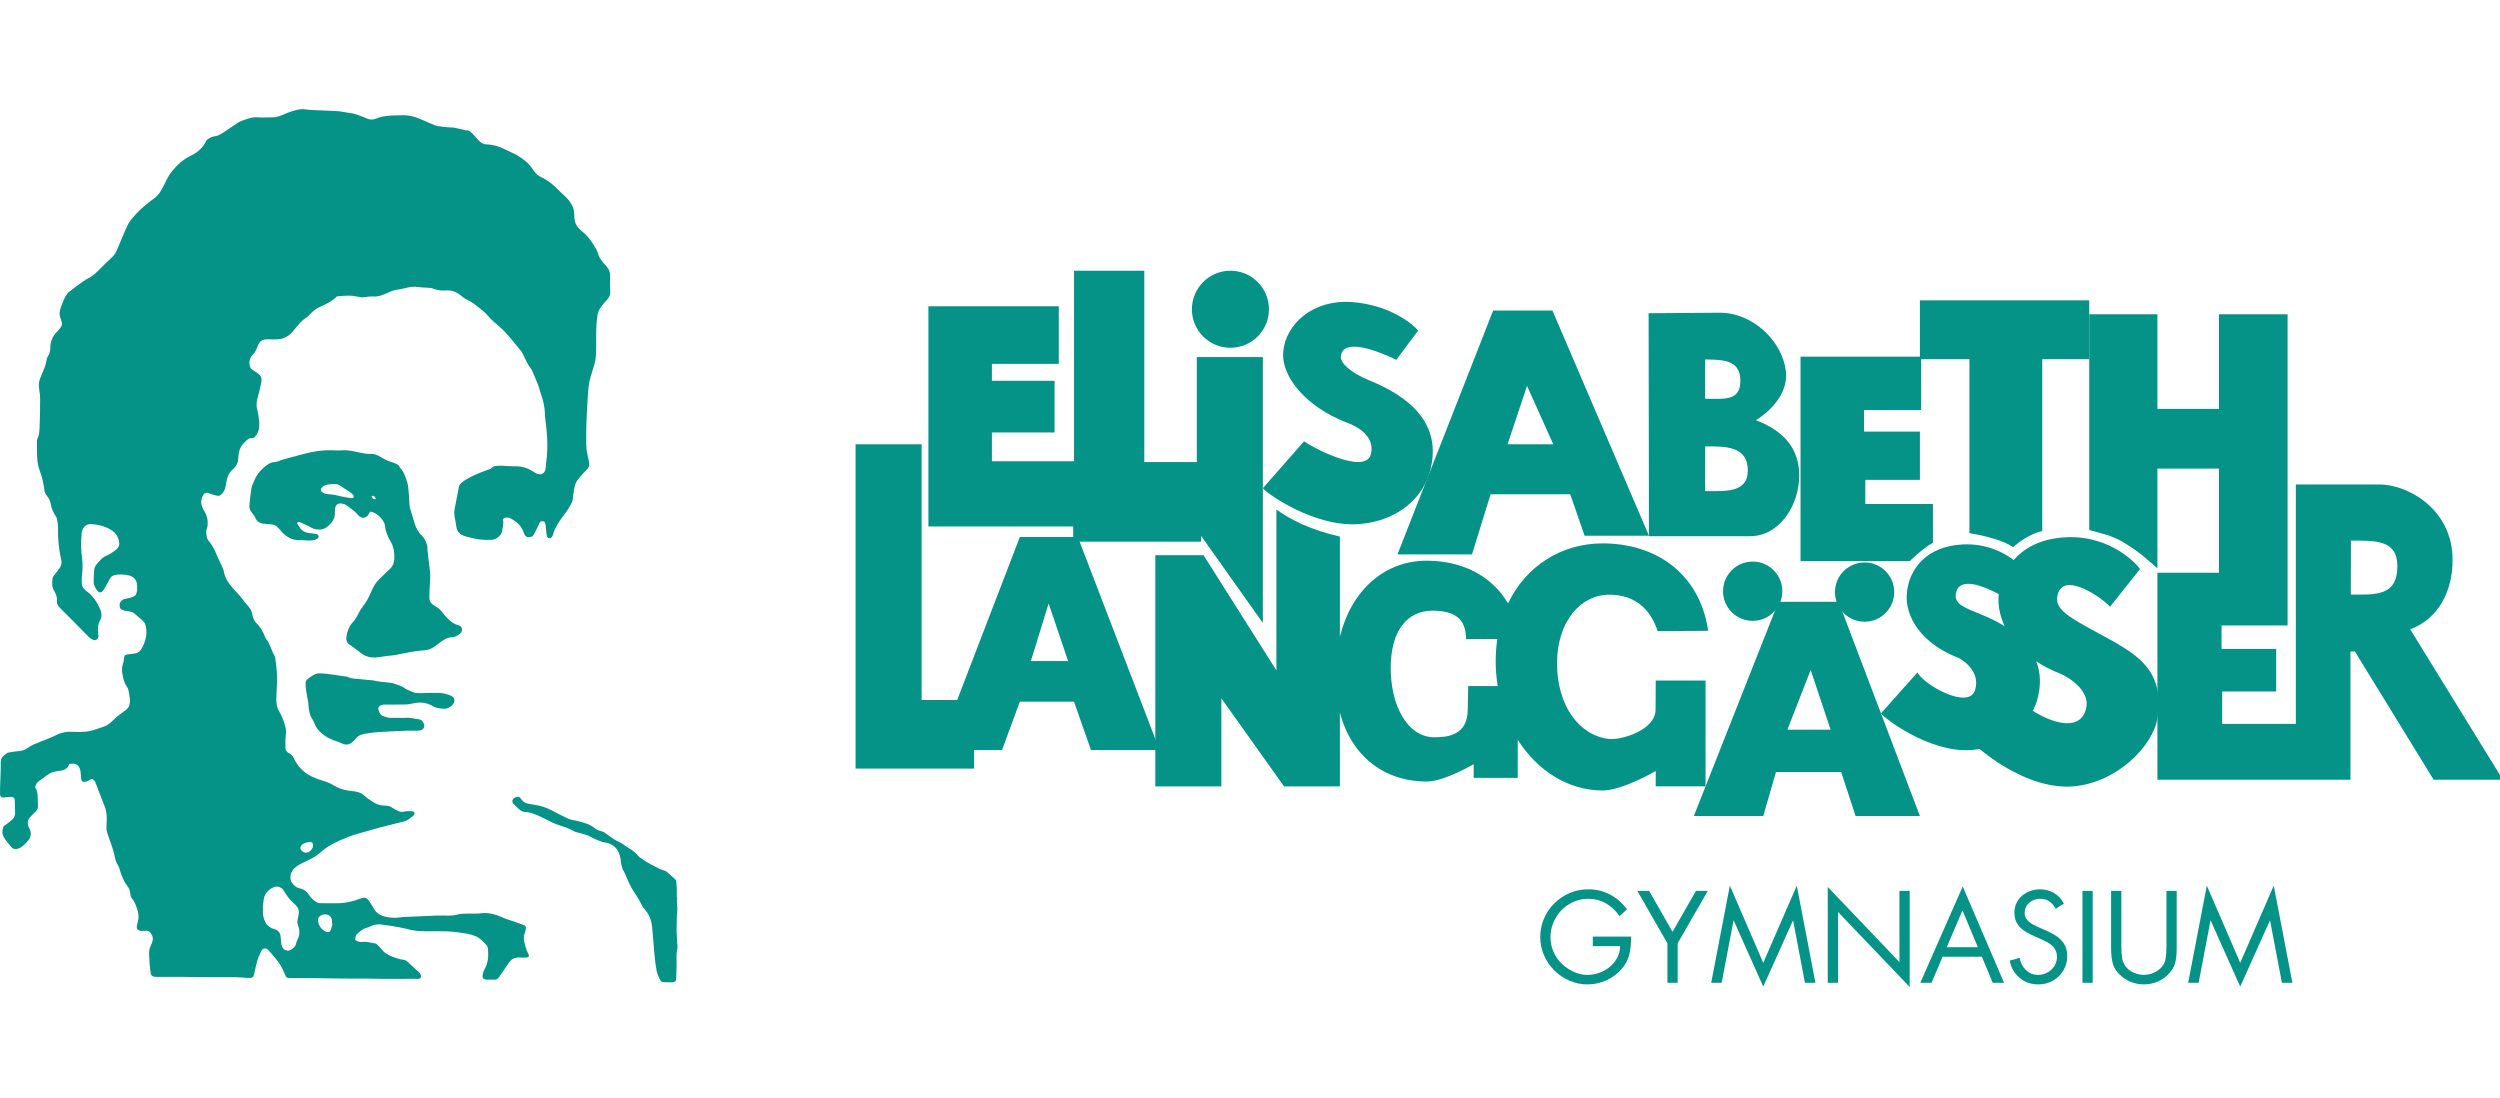 <?xml version="1.0" encoding="utf-8"?>
<!-- Generator: Adobe Illustrator 16.0.3, SVG Export Plug-In . SVG Version: 6.00 Build 0)  -->
<!DOCTYPE svg PUBLIC "-//W3C//DTD SVG 1.1//EN" "http://www.w3.org/Graphics/SVG/1.1/DTD/svg11.dtd">
<svg version="1.1" id="Ebene_1" xmlns="http://www.w3.org/2000/svg" xmlns:xlink="http://www.w3.org/1999/xlink" x="0px" y="0px"
	 width="841.89px" height="369.863px" viewBox="0 0 841.89 369.863" enable-background="new 0 0 841.89 369.863"
	 xml:space="preserve">
<g>
	<path fill="#059388" d="M510.815,290.195"/>
	<g>
		<path fill="#059388" d="M549.278,315.406c0,2.519-0.219,4.606-0.656,6.262c-0.438,1.656-1.286,3.211-2.546,4.66
			c-1.397,1.643-3.113,2.915-5.154,3.82c-2.039,0.901-4.14,1.353-6.302,1.353c-2.136,0-4.168-0.416-6.098-1.251
			c-1.929-0.836-3.634-1.992-5.111-3.47c-1.479-1.479-2.635-3.183-3.47-5.112c-0.835-1.929-1.252-3.964-1.252-6.097
			c0-2.19,0.417-4.264,1.252-6.221s1.998-3.676,3.49-5.154c1.492-1.477,3.216-2.634,5.173-3.47c1.958-0.833,4.03-1.251,6.221-1.251
			c2.656,0,5.085,0.574,7.288,1.725s4.141,2.806,5.811,4.968l-2.506,2.341c-1.341-1.889-2.894-3.334-4.66-4.333
			c-1.765-0.998-3.756-1.499-5.973-1.499c-1.725,0-3.361,0.344-4.907,1.027c-1.548,0.686-2.902,1.63-4.064,2.833
			c-1.165,1.204-2.068,2.588-2.711,4.147c-0.642,1.56-0.964,3.202-0.964,4.927c0,1.643,0.313,3.218,0.943,4.723
			c0.63,1.506,1.52,2.847,2.67,4.022c1.176,1.18,2.545,2.129,4.105,2.854c1.561,0.728,3.121,1.09,4.681,1.09
			c1.341,0,2.675-0.232,4.004-0.698c1.326-0.465,2.518-1.137,3.571-2.013c1.053-0.874,1.896-1.909,2.525-3.1
			c0.629-1.19,0.943-2.484,0.943-3.88h-9.196v-3.203H549.278z"/>
		<path fill="#059388" d="M551.373,300.009h3.981l7.884,13.796l7.882-13.796h3.985l-10.144,17.654v13.303h-3.448v-13.303
			L551.373,300.009z"/>
		<path fill="#059388" d="M582.535,298.243l11.251,25.991l11.292-25.991l6.281,32.724h-3.531l-3.982-20.94h-0.082l-9.978,22.215
			l-9.936-22.215h-0.083l-3.983,20.94h-3.53L582.535,298.243z"/>
		<path fill="#059388" d="M615.507,298.694l24.142,25.293v-23.978h3.449v32.354l-24.143-25.251v23.854h-3.448V298.694z"/>
		<path fill="#059388" d="M654.185,322.181l-3.737,8.785h-3.778l14.289-32.437l13.919,32.437h-3.817l-3.654-8.785H654.185z
			 M660.877,306.578l-5.297,12.401h10.471L660.877,306.578z"/>
		<path fill="#059388" d="M692.287,306.045c-0.658-1.15-1.396-1.998-2.218-2.548c-0.821-0.546-1.86-0.821-3.12-0.821
			c-1.397,0-2.602,0.452-3.613,1.355c-1.014,0.903-1.52,2.054-1.52,3.449c0,0.63,0.145,1.199,0.432,1.705
			c0.286,0.506,0.662,0.943,1.129,1.313c0.465,0.371,0.957,0.691,1.477,0.966c0.521,0.274,1.122,0.562,1.807,0.862l2.054,0.903
			c1.177,0.521,2.183,1.021,3.019,1.498c0.835,0.48,1.586,1.054,2.258,1.725c0.67,0.673,1.197,1.458,1.581,2.361
			s0.574,1.942,0.574,3.12c0,1.343-0.245,2.594-0.739,3.759c-0.492,1.162-1.19,2.183-2.094,3.058
			c-0.902,0.877-1.943,1.554-3.119,2.033c-1.178,0.478-2.438,0.717-3.778,0.717c-2.464,0-4.565-0.731-6.304-2.196
			c-1.738-1.464-2.854-3.399-3.346-5.809l3.366-0.945c0.247,1.615,0.938,2.978,2.075,4.086c1.135,1.107,2.511,1.663,4.127,1.663
			c0.819,0,1.613-0.15,2.38-0.452c0.767-0.301,1.452-0.725,2.054-1.272c0.602-0.549,1.072-1.192,1.416-1.93
			c0.342-0.74,0.513-1.533,0.513-2.382c0-0.848-0.15-1.586-0.452-2.217c-0.3-0.631-0.704-1.171-1.211-1.622
			c-0.505-0.452-1.054-0.836-1.643-1.15c-0.587-0.313-1.333-0.678-2.237-1.087l-0.164-0.082l-1.888-0.821
			c-1.068-0.492-1.979-0.958-2.732-1.397c-0.752-0.438-1.435-0.964-2.051-1.58s-1.096-1.328-1.438-2.135
			c-0.344-0.807-0.513-1.745-0.513-2.813c0-1.176,0.226-2.251,0.677-3.223c0.45-0.972,1.087-1.807,1.908-2.506
			c0.821-0.696,1.752-1.23,2.793-1.599c1.039-0.372,2.135-0.556,3.285-0.556c1.723,0,3.285,0.418,4.68,1.251
			c1.396,0.836,2.505,2.021,3.326,3.553L692.287,306.045z"/>
		<path fill="#059388" d="M704.728,330.966h-3.449v-30.957h3.449V330.966z"/>
		<path fill="#059388" d="M714.376,318.445c0,1.725,0.081,3.107,0.245,4.147c0.165,1.039,0.534,1.957,1.108,2.75
			c0.658,0.903,1.566,1.623,2.73,2.157c1.163,0.531,2.334,0.8,3.513,0.8c1.122,0,2.236-0.247,3.345-0.739
			c1.108-0.493,2.019-1.164,2.731-2.013c0.656-0.793,1.073-1.709,1.251-2.75s0.269-2.491,0.269-4.353v-18.436h3.449v19.379
			c0,1.972-0.172,3.602-0.514,4.886c-0.344,1.287-1.075,2.52-2.197,3.696c-1.041,1.124-2.293,1.992-3.758,2.608
			c-1.464,0.614-2.99,0.922-4.576,0.922c-1.479,0-2.924-0.272-4.333-0.821c-1.411-0.546-2.635-1.326-3.675-2.34
			c-1.261-1.203-2.08-2.483-2.463-3.839c-0.384-1.355-0.575-3.059-0.575-5.112v-19.379h3.449V318.445z"/>
		<path fill="#059388" d="M743.158,298.243l11.249,25.991l11.293-25.991l6.28,32.724h-3.531l-3.981-20.94h-0.081l-9.979,22.215
			l-9.936-22.215h-0.082l-3.983,20.94h-3.53L743.158,298.243z"/>
	</g>
	<polygon fill="#059388" points="312.645,103.141 312.645,177.28 361.403,177.28 361.403,182.413 404.458,182.413 404.458,180.414 
		425.272,209.785 425.272,120.251 403.033,120.251 403.033,155.609 385.354,155.609 385.354,91.167 361.687,91.167 361.687,155.324 
		334.03,155.324 334.03,145.628 355.129,145.628 355.129,128.236 334.03,128.236 334.03,122.532 356.554,122.532 356.554,103.141 	
		"/>
	<circle fill="#059388" cx="414.351" cy="104.142" r="12.974"/>
	<path fill="#059388" d="M425.272,164.402c0.679,1.297,17.307,13.429,32.756,12.058c13.241-1.179,21.136-9.233,23.457-17.496
		c4.738-16.83-7.929-25.795-20.217-30.802c-6.369-2.597-9.876-5.882-9.736-8.004c0.508-7.854,17.098,0.219,18.685,1.021l7.325-9.837
		c-0.649-1.113-8.58-8.664-22.35-9.625c-13.222-0.927-22.184,7.538-23.041,16.571c-0.853,8.996,8.41,18.972,20.958,23.845
		c1.165,0.453,10.229,3.464,8.567,10.721c-1.759,7.669-21.245-3.008-22.505-4.268L425.272,164.402z"/>
	<path fill="#059388" d="M522.79,104.569h-19.96l-32.219,82.12h25.092l6.27-20.246h26.807l4.847,13.971h21.671L522.79,104.569z
		 M507.678,149.62l6.559-19.673l8.841,19.673H507.678z"/>
	<path fill="none" d="M590.905,141.364"/>
	<path fill="#059388" d="M591.307,141.504c0,0,11.107-6.354,10.107-16.302c-1.02-10.166-11.061-19.894-22.225-19.894l-24.01,0.171
		l0.116,75.078h34.142c9.748,0,16.471-10.32,16.471-20.491C605.908,148.856,597.771,143.976,591.307,141.504z M574.2,121.07
		c6.483,0,11.874,0.302,11.874,7.166c0,6.952-5.391,6.04-11.874,6.043V121.07z M574.187,165.374l0.05-15.057
		c6.485,0,14.351-0.273,14.351,8.144C588.587,166.158,580.665,165.374,574.187,165.374z"/>
	<path fill="#059388" d="M709.901,180.586"/>
	<path fill="#059388" d="M703.568,178.49"/>
	<g>
		<g>
			<path fill="#059388" d="M811.636,211.904c9.744-3.549,14.292-13.104,14.292-23.273c0-17.639-15.622-25.485-24.56-25.485h-28.23
				v80.621h-24.804v-10.902h18.18v-14.331h-18.395v-7.912h22.244v-104.79H747.26v31.867h-20.739v-31.867h-22.952v72.659
				c4.773,1.348,7.114,1.697,10.977,3.821c6.081,3.619,8.395,5.973,11.958,9.063l0.018-0.643v-32.932h20.739v35.072h-20.739v69.715
				h65.011v-43.198h1.495l26.522,43.198h23.308L811.636,211.904z M791.644,200.232l0.057-18.175c8.221,0,15.629-0.324,15.629,8.6
				C807.329,200.884,799.87,200.232,791.644,200.232z"/>
		</g>
	</g>
	<g>
		<g>
			<path fill="#059388" d="M362.972,180.844h-19.533l-21.099,54.887h-11.978V149.62h-22.24v109.206h39.921l-0.039-6.27h9.444
				l5.989-16.255h18.249l5.703,16.255h23.096L362.972,180.844z M347.146,222.616l5.987-19.391l6.56,19.391H347.146z"/>
		</g>
	</g>
	<path fill="#059388" d="M429.835,171.577"/>
	<path fill="#059388" d="M600.207,199.093c0,5.509-4.469,9.98-9.98,9.98c-5.518,0-9.981-4.472-9.981-9.98
		c0-5.513,4.464-9.982,9.981-9.982C595.738,189.111,600.207,193.581,600.207,199.093z"/>
	<path fill="#059388" d="M637.89,199.392c0,5.509-4.472,9.977-9.982,9.977s-9.978-4.468-9.978-9.977
		c0-5.517,4.467-9.982,9.978-9.982S637.89,193.875,637.89,199.392z"/>
	<g>
		<g>
			<path fill="#059388" d="M619.168,202.657H598.92l-28.51,72.138h23.382l4.278-14.826h21.952l4.85,14.826h21.667L619.168,202.657z
				 M601.918,245.713l7.838-20.104l6.703,20.104H601.918z"/>
		</g>
	</g>
	<path fill="none" d="M557.576,238.478"/>
	<path fill="none" d="M496.266,238.413"/>
	<path fill="#059388" d="M687.742,178.846c-4.119,0.813-8.426,4.083-9.803,5.454c-2.677-1.989-8.535-3.776-14.72-4.739v-58.597
		h-16.681v-19.817h57.029v19.817h-15.826V178.846z"/>
	<path fill="#059388" d="M650.927,182.767v-13.045h-22.775v-8.126h18.388v-16.251h-18.818v-7.273h19.244V120.11h-40.628v68.858
		h36.778C643.115,188.968,647.18,184.879,650.927,182.767z"/>
	<g>
		<g>
			<path fill="#059388" d="M557.525,238.959c0,6.944-11.563,10.318-15.596,9.889c-10.26-1.099-17.589-11.379-17.589-25.415
				s7.874-23.163,17.589-23.163c8.384,0,13.779,4.555,16.304,12.266l17.022-0.105c-3.036-20.068-18.378-29.447-35.548-29.447
				c-13.824,0-25.824,7.546-31.864,20.219c-5.693-9.747-16.091-14.386-27.382-14.386c-14.232,0-25.381,9.949-29.242,25.581v-33.696
				c-9.82-2.262-16.344-5.525-21.385-9.124v54.176l-24.523-38.778H389.06v77.839h22.243v-29.65l21.099,29.65h18.818v-24.867
				c3.906,14.861,15.064,23.243,29.242,23.243c5.845,0,15.804-5.85,15.804-5.85v4.62h14.839v-12.849
				c6.584,10.383,16.944,17.085,28.604,17.085c6.608,0,17.868-6.548,17.868-6.548v5.165h16.778v-35.639h-16.778L557.525,238.959z
				 M494.421,231.029l-0.146,7.818c0,8.86-6.843,9.431-11.26,9.431c-9.073,0-14.688-10.761-14.688-23.302
				c0-12.547,5.508-19.327,14.098-19.327c7.417,0,11.282,2.687,11.282,9.583l10.526-0.055c-0.36,2.391-0.55,4.893-0.55,7.484
				c0,2.862,0.235,5.658,0.672,8.367H494.421z"/>
		</g>
	</g>
	<g>
		<g>
			<path fill="#059388" d="M703.185,211.352c-6.712-3.76-10.935-6.304-10.408-10.253c1.31-9.821,15.991,0.846,17.77,3.259
				l10.117-12.734c-0.729-1.221-9.612-11.485-25.017-10.695c-8.156,0.417-13.874,3.447-17.517,7.661l-0.033-0.026
				c-3.518-2.633-9.319-5.599-17.109-5.222c-12.388,0.603-18.035,8.362-18.833,16.213c-0.859,8.512,5.418,17.379,17.192,21.922
				c1.099,0.42,7.7,4.329,5.803,10.827c-2.037,6.979-17.433-1.737-19.428-5.873l-12.294,13.804
				c0.637,1.195,16.125,13.453,30.566,12.322c0.903-0.071,1.773-0.192,2.626-0.338c6.259,5.201,18.938,13.616,31.501,12.595
				c14.779-1.195,26.903-13.62,28.399-22.889C729.491,223.522,716.94,219.051,703.185,211.352z M658.624,200.122
				c0.868-6.583,10.122-2.338,14.471-0.058c-0.372,3.607,0.34,7.311,2.006,10.836c-2.45-1.532-5.093-2.821-7.743-3.892
				C661.379,204.593,658.189,203.404,658.624,200.122z M702.143,239.762c-2.529,6.365-11.135,3.67-17.564-0.377
				c0.619-1.218,1.114-2.447,1.454-3.657c1.408-5.015,1.12-9.323-0.301-13.019c2.332,1.551,4.946,2.928,7.859,4.053
				C694.89,227.27,705.147,232.201,702.143,239.762z"/>
		</g>
	</g>
</g>
<g>
	<path fill-rule="evenodd" clip-rule="evenodd" fill="#059388" d="M134.705,241.744c0.582,0,1.168,0.053,1.744-0.009
		c1.607-0.175,3.138,0.319,4.702,0.507c1.328,0.157,2.246,2.254,1.392,3.138c-0.51,0.527-1.128,0.653-1.792,0.667
		c-1.356,0.027-2.715-0.019-4.069,0.036c-3.052,0.122-6.104,0.26-9.152,0.447c-1.348,0.082-2.697,0.243-4.029,0.467
		c-1.521,0.255-3.051,0.553-3.945,2.063c-0.149,0.253-0.458,0.41-0.68,0.625c-1.28,1.237-2.409,1.351-3.979,0.555
		c-0.816-0.414-1.741-0.602-2.586-0.966c-0.915-0.393-1.854-0.776-2.674-1.328c-1.688-1.136-3.113-2.514-3.823-4.526
		c-0.315-0.895-0.971-1.665-1.316-2.553c-0.3-0.776-0.41-1.632-0.548-2.461c-0.088-0.528-0.027-1.081-0.112-1.609
		c-0.24-1.481-0.55-2.952-0.775-4.436c-0.121-0.8-0.199-1.624-0.147-2.428c0.026-0.412,0.282-0.937,0.606-1.182
		c1.192-0.896,2.358-1.934,3.957-1.982c0.954-0.03,1.919,0.061,2.869,0.182c2.062,0.266,4.117,0.582,6.174,0.88
		c0.151,0.022,0.316,0.03,0.447,0.099c1.426,0.736,3,0.612,4.521,0.795c0.648,0.075,1.298,0.15,1.947,0.217
		c0.918,0.094,1.871,0.06,2.751,0.293c2.405,0.641,4.967,0.316,7.313,1.229c0.921,0.358,1.874,0.597,2.701,1.254
		c0.7,0.558,1.656,0.785,2.478,1.198c1.533,0.771,3.169,0.453,4.769,0.479c1.704,0.029,3.419-0.143,5.11,0.003
		c1.158,0.099,2.338,0.467,3.408,0.942c1.5,0.665,1.226,2.327,0.29,3.186c-0.846,0.776-1.784,1.272-3.038,1.14
		c-1.194-0.127-2.327-0.171-3.426-0.845c-2.262-1.391-4.71-1.483-7.271-0.815c-1.104,0.287-2.305,0.24-3.463,0.264
		c-1.821,0.035-3.644-0.01-5.466,0.006c-0.42,0.003-0.852,0.066-1.255,0.179c-0.58,0.161-1.083,0.853-0.93,1.403
		c0.27,0.965,0.595,1.934,1.698,2.328c0.912,0.324,1.81,0.623,2.809,0.56c0.926-0.061,1.86-0.014,2.791-0.014
		C134.705,241.735,134.705,241.739,134.705,241.744z"/>
	<path fill-rule="evenodd" clip-rule="evenodd" fill="#059388" d="M228.009,302.092c0,0.968-0.107,1.949,0.025,2.898
		c0.2,1.435-0.138,2.832-0.112,4.252c0.025,1.393-0.102,2.789-0.075,4.182c0.029,1.542,0.159,3.081,0.241,4.621
		c0.024,0.464,0.14,0.954,0.029,1.386c-0.525,2.055-0.187,4.138-0.278,6.204c-0.062,1.39-0.078,2.779-0.15,4.168
		c-0.028,0.552-0.477,0.966-1.094,0.986c-1.007,0.03-2.016,0.01-3.023-0.028c-0.522-0.019-1.024-0.214-1.249-0.719
		c-0.438-0.985-0.993-1.963-1.182-3.002c-0.397-2.189-0.639-4.412-0.854-6.63c-0.266-2.732-0.381-5.479-0.673-8.207
		c-0.229-2.137-0.872-4.14-2.368-5.798c-0.538-0.596-1.001-1.294-1.348-2.018c-0.737-1.541-1.647-2.958-2.603-4.37
		c-0.795-1.172-1.348-2.514-1.971-3.799c-0.404-0.831-0.657-1.747-1.131-2.534c-0.698-1.157-1.016-2.362-1.135-3.706
		c-0.242-2.73-1.312-4.993-4.108-5.991c-0.72-0.256-1.537-0.247-2.255-0.509c-1.188-0.435-2.394-0.885-3.482-1.517
		c-1.299-0.755-2.701-1.1-4.119-1.465c-0.632-0.163-1.308-0.287-1.859-0.608c-1.752-1.023-3.67-1.593-5.574-2.219
		c-0.583-0.19-1.153-0.439-1.709-0.704c-2.302-1.095-4.509-2.399-6.956-3.166c-0.618-0.194-1.278-0.299-1.925-0.338
		c-0.893-0.055-1.653-0.313-2.29-0.965c-0.594-0.608-1.257-1.153-1.846-1.767c-0.635-0.663-0.467-1.599,0.322-2.048
		c1.073-0.612,1.613-0.526,2.34,0.532c0.517,0.754,1.219,1.194,2.05,1.396c0.969,0.233,1.97,0.327,2.953,0.507
		c1.791,0.325,3.496,0.891,5.111,1.751c1.806,0.96,3.627,1.893,5.478,2.759c1.154,0.542,2.458,0.62,3.671,0.949
		c1.869,0.508,3.811,0.965,5.366,2.287c0.714,0.607,1.578,0.875,2.501,1.116c0.773,0.201,1.427,0.861,2.129,1.325
		c0.926,0.609,1.798,1.327,2.786,1.809c0.975,0.476,1.94,0.919,2.771,1.633c0.347,0.298,0.78,0.493,1.171,0.74
		c1.3,0.818,2.553,1.678,3.509,2.922c0.287,0.376,0.815,0.56,1.203,0.867c1.825,1.449,3.97,2.336,6.007,3.411
		c0.639,0.337,1.483,0.351,2.037,0.771c1.182,0.897,2.235,1.963,3.341,2.959c0.078,0.885,0.19,1.767,0.225,2.652
		c0.039,1.006,0.009,2.015,0.009,3.021C227.947,302.092,227.978,302.092,228.009,302.092z"/>
	<path fill-rule="evenodd" clip-rule="evenodd" fill="#059388" d="M205.507,98.17c-0.13-1.767-0.126-3.55-0.063-5.321
		c0.047-1.308-0.463-2.324-1.273-3.256c-0.279-0.322-0.586-0.619-0.867-0.94c-0.896-1.026-1.611-2.132-1.999-3.478
		c-0.249-0.864-0.786-1.648-1.213-2.458c-0.143-0.271-0.354-0.503-0.517-0.767c-1.084-1.758-2.497-3.21-4.084-4.519
		c-1.112-0.917-1.821-2.102-1.992-3.556c-0.09-0.768-0.149-1.541-0.173-2.313c-0.043-1.332-0.633-2.442-1.345-3.511
		c-1.054-1.583-2.592-2.7-3.896-4.042c-1.7-1.75-3.543-3.278-5.79-4.318c-0.962-0.446-1.807-1.132-2.443-2.072
		c-0.71-1.049-1.459-2.129-2.406-2.948c-1.447-1.25-3.026-2.362-4.805-3.146c-1.166-0.515-2.293-1.113-3.458-1.626
		c-0.765-0.336-1.547-0.669-2.356-0.855c-1.006-0.231-2.045-0.406-3.073-0.428c-1.131-0.025-1.874-0.61-2.572-1.359
		c-0.684-0.734-1.364-1.473-2.038-2.217c-0.615-0.68-1.269-1.263-2.285-1.152c-0.142,0.015-0.294-0.07-0.443-0.104
		c-1.149-0.266-2.289-0.582-3.449-0.779c-0.785-0.134-1.6-0.074-2.397-0.15c-0.879-0.083-1.753-0.227-2.63-0.336
		c-0.268-0.034-0.566,0.028-0.806-0.068c-1.421-0.573-2.845-1.146-4.238-1.785c-2.479-1.137-5.002-2.017-7.792-1.849
		c-1.582,0.096-3.181,0.018-4.747,0.214c-1.153,0.145-2.317,0.318-3.434,0.811c-0.924,0.409-1.978,0.588-3.044,0.176
		c-2.006-0.773-3.953-1.732-6.139-1.975c-1.294-0.144-2.569-0.497-3.864-0.593c-2.273-0.17-4.555-0.204-6.833-0.316
		c-1.351-0.068-2.716-0.084-4.046-0.298c-1.148-0.186-2.269-0.025-3.316,0.238c-1.667,0.42-3.288,1.071-4.869,1.76
		c-1.09,0.474-2.185,0.689-3.349,0.688c-1.668-0.003-3.34,0.082-5-0.021c-1.641-0.103-3.082,0.513-4.567,0.996
		c-0.617,0.201-1.229,0.48-1.774,0.831c-1.457,0.937-2.865,1.948-4.312,2.9c-1.059,0.695-2.079,1.471-3.411,1.632
		c-0.523,0.063-1.065,0.223-1.527,0.471c-0.527,0.283-1.192,0.614-1.42,1.101c-1.109,2.369-2.963,3.917-5.236,5.023
		c-2.557,1.246-4.594,3.111-6.352,5.287c-1.267,1.568-2.049,3.445-2.974,5.221c-0.737,1.414-1.481,2.749-2.832,3.731
		c-2.328,1.694-4.58,3.505-6.512,5.654c-0.949,1.055-1.937,2.16-2.546,3.417c-1.276,2.631-2.289,5.389-3.463,8.07
		c-0.43,0.981-0.889,1.944-1.736,2.708c-1.46,1.316-2.824,2.74-4.226,4.121c-0.959,0.945-1.879,1.93-3.074,2.599
		c-0.806,0.45-1.626,0.885-2.378,1.414c-1.605,1.13-3.212,2.267-4.731,3.507c-0.635,0.518-1.16,1.251-1.536,1.988
		c-0.559,1.096-0.949,2.278-1.394,3.43c-0.441,1.142-0.548,2.241-0.115,3.477c0.824,2.355,0.726,2.468-0.872,4.364
		c-0.05,0.058-0.11,0.108-0.166,0.164c-1.479,1.475-2.335,3.212-2.358,5.343c-0.011,1.078-0.181,2.137-0.823,3.066
		c-0.172,0.249-0.289,0.553-0.363,0.849c-0.206,0.821-0.292,1.68-0.577,2.469c-0.498,1.377-1.144,2.7-1.662,4.07
		c-0.399,1.059-0.535,2.163-0.372,3.308c0.174,1.223,0.367,2.457,0.367,3.687c0,3.178-0.043,6.358-0.191,9.533
		c-0.06,1.292-0.103,2.632-0.727,3.844c-0.119,0.231-0.151,0.526-0.153,0.792c-0.009,1.346-0.021,2.694,0.018,4.04
		c0.056,1.933,0.165,3.891,0.854,5.7c0.846,2.22,1.336,4.497,1.652,6.83c0.091,0.672,0.314,1.254,0.774,1.775
		c0.76,0.859,1.22,1.89,1.405,3.015c0.237,1.447,0.876,2.711,1.632,3.937c0.14,0.227,0.322,0.46,0.363,0.71
		c0.165,0.987,0.412,1.985,0.391,2.975c-0.075,3.726,0.237,7.41,1.108,11.028c0.267,1.108-0.06,1.99-0.636,2.828
		c-0.589,0.856-1.279,1.641-1.9,2.474c-0.182,0.243-0.365,0.534-0.403,0.824c-0.191,1.426-0.317,2.828,0.474,4.181
		c0.603,1.03,1.115,2.15,0.983,3.407c-0.098,0.936,0.297,1.646,0.9,2.285c0.292,0.311,0.598,0.607,0.9,0.909
		c1.041,1.038,2.091,2.067,3.123,3.113c1.929,1.957,3.834,3.937,5.782,5.875c0.4,0.396,0.915,0.715,1.43,0.956
		c0.953,0.444,1.902-0.234,1.864-1.287c-0.007-0.191-0.068-0.38-0.094-0.572c-0.224-1.678-0.137-3.298,0.71-4.832
		c0.581-1.053,0.482-2.244,0.074-3.275c-1.022-2.569-2.524-4.83-4.82-6.486c-0.916-0.662-1.48-1.568-1.488-2.741
		c-0.005-0.695-0.025-1.398,0.04-2.09c0.188-1.996,0.354-3.955,0.074-5.993c-0.383-2.787-0.419-5.626-0.173-8.451
		c0.176-2.038,1.45-3.344,3.361-3.206c1.757,0.126,3.523,0.45,5.167,1.213c1.621,0.752,3.087,1.696,3.732,3.436
		c0.732,1.977,0.576,3.11-0.959,4.205c-0.876,0.625-1.777,1.266-2.759,1.68c-0.968,0.409-1.75,1.002-2.405,1.756
		c-0.778,0.895-1.726,1.753-1.878,2.996c-0.169,1.379-0.189,2.782-0.198,4.174c-0.007,1.182,0.619,2.143,1.328,3.024
		c0.542,0.674,1.218,0.663,1.779,0.009c0.273-0.319,0.483-0.7,0.69-1.071c0.564-1.01,1.12-2.026,1.664-3.049
		c0.375-0.703,0.952-1.065,1.728-1.231c1.555-0.331,3.082-0.178,4.614,0.123c1.412,0.275,2.584,1.335,2.743,2.771
		c0.156,1.413,0.266,2.876-0.588,4.089c-0.551,0.233-1.028,0.487-1.535,0.636c-0.699,0.205-1.429,0.306-2.132,0.497
		c-0.954,0.261-1.636,1.245-1.563,2.187c0.079,1.022,0.502,1.396,1.681,1.7c1.073,0.276,2.276,0.154,3.205,0.888
		c0.938,0.739,1.812,1.56,2.733,2.323c0.658,0.545,1.054,1.236,1.219,2.056c0.582,2.889-0.156,5.514-1.705,7.935
		c-0.364,0.572-0.963,1.03-1.677,1.159c-0.867,0.159-1.746,0.271-2.624,0.345c-0.834,0.07-1.165,0.28-1.33,1.106
		c-0.128,0.639-0.068,1.337-0.298,1.927c-0.532,1.365-0.486,2.688-0.156,4.085c0.302,1.28,0.535,2.555,1.341,3.656
		c0.31,0.424,0.548,0.961,0.63,1.478c0.222,1.4,0.633,2.771,0.396,4.246c-0.126,0.78-0.332,1.437-0.913,1.915
		c-0.859,0.708-1.783,1.334-2.663,2.017c-0.514,0.397-1.027,0.806-1.486,1.264c-1.094,1.096-2.214,2.154-3.713,2.67
		c-1.459,0.501-2.915,1.041-4.411,1.4c-1.113,0.268-2.287,0.341-3.439,0.379c-1.353,0.044-2.713-0.105-4.065-0.05
		c-0.875,0.037-1.766,0.209-2.603,0.471c-0.833,0.264-1.603,0.719-2.405,1.081c-0.587,0.265-1.175,0.529-1.774,0.769
		c-1.6,0.638-3.229,1.211-4.802,1.91c-0.906,0.402-1.729,0.995-2.585,1.508c-0.845,0.506-1.742,0.735-2.741,0.787
		c-1.141,0.059-2.271,0.32-3.405,0.494c-0.038,0.006-0.076,0.021-0.108,0.042c-1.013,0.696-2.123,1.276-2.271,2.738
		c-0.055,0.533-0.054,1.04-0.051,1.57c0.011,1.774-0.098,3.548-0.154,5.322c-0.042,1.355-0.12,2.712-0.091,4.067
		c0.026,1.204,0.515,1.501,1.708,1.31c0.714-0.114,1.454-0.188,2.171-0.134c0.818,0.062,1.066,0.397,1.094,1.205
		c0.045,1.317,0.053,2.638,0.107,3.955c0.041,0.991-0.299,1.849-0.994,2.505c-0.667,0.628-1.45,1.134-2.175,1.702
		c-0.27,0.211-0.649,0.393-0.761,0.673c-0.462,1.163-0.509,2.41,0.122,3.479c0.683,1.159,1.566,2.209,2.432,3.247
		c0.76,0.913,1.608,0.997,2.699,0.529c1.228-0.526,2.034-1.531,2.913-2.449c1.175-1.226,1.348-2.709,0.564-4.238
		c-0.725-1.414-0.812-2.761,0.413-3.976c0.521-0.517,1.016-1.062,1.557-1.556c0.572-0.521,0.956-1.114,0.932-1.911
		c-0.034-1.161-0.099-2.322-0.109-3.483c-0.01-1.07-0.283-2.052-0.833-2.901c0.221-0.966,0.59-1.74,1.459-2.266
		c0.853-0.516,1.597-1.208,2.425-1.767c0.599-0.405,1.226-0.817,1.903-1.046c0.835-0.283,1.726-0.452,2.606-0.54
		c1.523-0.15,2.628-0.798,3.093-2.27c2.214-0.442,3.406,0.346,3.773,2.5c0.135,0.794,0.151,1.608,0.221,2.413
		c0.07,0.831,0.473,1.206,1.287,1.104c0.372-0.047,0.741-0.201,1.086-0.362c0.415-0.196,0.803-0.449,1.151-0.649
		c0.719,0.238,1.089,0.719,1.321,1.317c0.765,1.981,1.519,3.967,2.281,5.949c0.305,0.792,0.65,1.57,0.928,2.371
		c0.676,1.948,0.617,3.958,0.494,5.98c-0.046,0.766-0.052,1.581,0.162,2.305c0.49,1.665,1.145,3.28,1.694,4.931
		c0.303,0.91,0.586,1.836,0.776,2.774c0.261,1.295,0.548,2.562,1.33,3.666c0.172,0.244,0.262,0.557,0.351,0.85
		c0.637,2.075,1.294,4.15,2.665,5.883c0.634,0.8,0.92,1.666,1.021,2.655c0.049,0.487,0.146,1.062,0.44,1.413
		c1.026,1.224,1.533,2.643,1.99,4.146c0.402,1.318,0.459,2.573,0.112,3.877c-0.09,0.337-0.211,0.665-0.279,1.007
		c-0.284,1.434,0.22,2.065,1.657,2.088c0.31,0.004,0.625,0.018,0.928-0.034c1.334-0.226,2.119,0.581,2.55,1.692
		c0.43,1.104,0.089,2.125-0.404,3.087c-0.551,1.073-0.709,2.19-0.64,3.367c0.06,1.046,0.072,2.094,0.157,3.134
		c0.076,0.919,0.252,1.829,0.332,2.747c0.071,0.825,0.394,1.276,1.194,1.443c0.262,0.054,0.54,0.057,0.811,0.057
		c2.398-0.006,4.798-0.034,7.197-0.02c2.9,0.016,5.8,0.074,8.7,0.105c1.817,0.019,3.635,0.025,5.452,0.025
		c1.816,0.001,3.634-0.045,5.45-0.006c1.349,0.028,2.695,0.191,4.044,0.242c1.6,0.059,1.809-0.181,2.128-1.772
		c0.288-1.433,0.612-2.865,1.03-4.264c0.285-0.956,0.752-1.857,1.146-2.781c0.544-1.273,1.66-1.494,2.599-0.483
		c0.682,0.733,1.291,1.533,1.953,2.284c1.472,1.67,2.641,3.521,3.437,5.604c0.11,0.289,0.214,0.585,0.367,0.852
		c0.228,0.4,0.589,0.576,1.064,0.575c1.894-0.005,3.787-0.005,5.68,0.019c4.184,0.053,8.367,0.134,12.551,0.179
		c2.709,0.03,5.42,0.005,8.129,0.023c2.157,0.018,4.314,0.087,6.472,0.093c3.093,0.009,6.187-0.022,9.281-0.03
		c0.465-0.002,0.931,0.051,1.395,0.033c0.789-0.031,1.167-0.594,0.893-1.34c-0.104-0.285-0.25-0.592-0.466-0.794
		c-1.38-1.291-2.778-2.563-4.189-3.821c-0.222-0.196-0.527-0.367-0.816-0.411c-1.799-0.275-3.496-0.796-5.146-1.603
		c-0.786-0.385-1.476-0.813-2.067-1.419c-0.484-0.494-0.873-1.085-1.364-1.572c-0.398-0.394-0.856-0.932-1.34-0.994
		c-1.369-0.18-2.703-0.667-4.12-0.5c-0.946,0.113-1.843-0.065-2.598-0.725c0.037-0.294,0.046-0.602,0.121-0.893
		c0.073-0.285,0.143-0.627,0.338-0.817c1-0.968,1.988-1.961,3.414-2.32c0.446-0.111,0.886-0.289,1.297-0.499
		c1.219-0.623,2.521-0.758,3.839-0.59c1.872,0.236,3.738,0.536,5.598,0.862c1.173,0.204,2.328,0.518,3.494,0.765
		c0.86,0.182,1.719,0.412,2.59,0.488c4.557,0.4,9.149-0.193,13.699,0.478c1.22,0.18,2.449,0.32,3.659,0.551
		c0.752,0.146,1.485,0.406,2.212,0.655c1.678,0.575,2.798,1.889,3.967,3.112c0.274,0.289,0.484,0.745,0.514,1.142
		c0.178,2.399,0.145,4.766-1.126,6.951c-0.357,0.614-0.587,1.349-0.686,2.057c-0.136,0.974,0.336,1.445,1.324,1.486
		c0.813,0.034,1.634-0.058,2.441,0.02c0.898,0.085,1.425-0.295,1.894-1.02c1.05-1.619,2.168-3.196,3.264-4.785
		c0.926-1.343,2.24-1.786,3.817-1.67c0.687,0.051,1.383,0.047,2.07-0.006c0.722-0.057,0.929-0.459,0.638-1.124
		c-0.214-0.486-0.491-0.95-0.664-1.45c-0.261-0.762-0.479-1.539-0.671-2.32c-0.29-1.186-0.344-2.361,0.147-3.528
		c0.177-0.418,0.254-0.887,0.318-1.341c0.07-0.5-0.118-0.938-0.606-1.127c-1.037-0.404-2.087-0.775-3.141-1.137
		c-0.942-0.324-1.907-0.585-2.841-0.931c-1.331-0.493-2.608-1.17-3.973-1.525c-1.433-0.376-2.891-0.644-4.446-0.418
		c-1.6,0.232-3.252,0.068-4.88,0.13c-1.04,0.038-2.126,0.004-3.101,0.302c-1.035,0.316-2.047,0.358-3.087,0.363
		c-1.319,0.006-2.639-0.064-3.956-0.015c-3.788,0.144-7.573,0.329-11.359,0.501c-0.077,0.002-0.156,0.005-0.231,0.019
		c-1.769,0.296-3.541,0.306-5.298-0.046c-1.886-0.379-3.476-1.2-4.4-3.035c-0.415-0.822-1.01-1.554-1.502-2.34
		c-0.659-1.052-1.401-1.39-2.871-0.822c-2.57,0.991-5.232,1.589-8.008,1.576c-0.388-0.003-0.776,0.005-1.164,0.005
		c-1.501-0.005-3.002,0.018-4.502-0.029c-0.403-0.013-0.85-0.158-1.189-0.377c-0.938-0.61-1.795-1.309-2.396-2.301
		c-0.725-1.195-1.747-2.004-3.177-2.296c-0.919-0.188-1.715-0.713-2.308-1.452c-0.325-0.407-0.68-0.881-0.768-1.371
		c-0.326-1.8,0.329-3.319,1.749-4.404c0.911-0.696,1.956-1.254,3.009-1.72c2.021-0.891,3.929-1.947,5.58-3.421
		c2.471-2.203,5.473-3.5,8.457-4.737c2.485-1.03,5.148-1.634,7.735-2.413c1.177-0.355,2.358-0.703,3.549-1.009
		c2.728-0.698,5.465-1.356,8.191-2.054c1.203-0.309,2.082-1.164,3.024-1.9c0.38-0.297,0.518-0.761,0.322-1.143
		c-0.113-0.222-0.567-0.364-0.872-0.372c-0.81-0.023-1.645-0.059-2.427,0.106c-0.765,0.162-1.457,0.146-2.138-0.185
		c-0.624-0.304-1.275-0.589-1.824-1.001c-0.715-0.536-1.451-0.793-2.351-0.782c-1.701,0.021-3.269-0.475-4.659-1.474
		c-0.833-0.6-1.72-1.146-2.461-1.845c-1.203-1.133-2.634-1.456-4.206-1.596c-2.04-0.182-4.003-0.636-5.813-1.712
		c-1.172-0.694-2.439-1.298-3.74-1.687c-1.333-0.397-2.618-0.851-3.885-1.435c-2.879-1.327-4.876-3.506-6.236-6.28
		c-0.35-0.716-0.718-1.24-1.425-1.56c-0.8-0.36-1.328-0.961-1.33-1.866c-0.001-1.544-0.102-3.114,0.14-4.625
		c0.19-1.189-0.089-2.257-0.401-3.288c-0.46-1.523-1.063-3.046-1.868-4.414c-0.905-1.541-1.007-3.18-0.944-4.817
		c0.112-2.9,0.395-5.795,0.146-8.699c-0.128-1.495-0.335-2.987-0.528-4.479c-0.034-0.263-0.13-0.536-0.266-0.765
		c-1.084-1.82-1.429-4.014-2.86-5.659c-0.171-0.196-0.246-0.48-0.342-0.732c-0.638-1.678-1.5-3.199-2.799-4.475
		c-0.908-0.892-1.313-2.098-1.509-3.313c-0.092-0.57-0.306-1.009-0.583-1.465c-0.639-1.049-1.604-1.856-2.276-2.847
		c-1.011-1.487-2.289-2.704-3.466-4.028c-1.498-1.683-2.837-3.462-3.196-5.794c-0.086-0.561-0.358-1.103-0.595-1.63
		c-0.728-1.625-1.527-3.218-2.207-4.86c-0.525-1.268-1.198-2.418-2.053-3.484c-0.334-0.416-0.707-0.886-0.812-1.383
		c-0.236-1.117-0.484-2.269,0.042-3.397c0.094-0.203,0.105-0.45,0.13-0.68c0.19-1.789-0.16-3.43-1.13-4.982
		c-0.933-1.492-1.382-3.104-0.582-4.851c0.552-1.203,1.167-1.5,2.394-1.043c0.181,0.066,0.338,0.202,0.521,0.254
		c0.668,0.192,1.335,0.398,2.016,0.531c0.653,0.126,1.191-0.095,1.641-0.631c0.61-0.728,1.03-1.523,1.201-2.459
		c0.18-0.987,0.334-1.983,0.597-2.949c0.333-1.222,1.087-2.224,2.025-3.038c1.104-0.957,1.601-2.114,1.667-3.554
		c0.091-1.971,0.496-3.865,2.037-5.277c0.769-0.706,1.419-1.641,2.719-1.464c0.292,0.04,0.723-0.294,0.95-0.571
		c0.618-0.75,1.066-1.585,1.253-2.579c0.285-1.523,0-3.009-0.17-4.499c-0.109-0.951-0.453-1.875-0.568-2.827
		c-0.12-0.99-0.045-1.97,0.249-2.966c0.513-1.737,0.877-3.519,1.271-5.289c0.243-1.091,0.05-2.097-0.847-2.847
		c-0.495-0.414-1.044-0.766-1.586-1.119c-0.582-0.38-1.202-0.714-1.388-1.462c-0.372-1.497-0.118-2.886,0.981-3.973
		c0.652-0.643,1.033-1.381,1.366-2.188c0.22-0.535,0.413-1.089,0.7-1.586c0.604-1.045,1.612-1.383,2.751-1.394
		c1.275-0.012,2.563,0.119,3.827-0.007c1.955-0.196,3.537-1.142,4.84-2.65c1.481-1.715,2.751-3.657,4.801-4.814
		c0.195-0.11,0.345-0.307,0.502-0.477c1.105-1.199,2.296-2.329,3.8-2.974c2.002-0.86,3.941-1.779,5.509-3.341
		c0.125-0.124,0.334-0.217,0.511-0.228c1.425-0.085,2.855-0.244,4.276-0.188c1.226,0.048,2.439,0.356,3.662,0.535
		c0.226,0.033,0.462,0.01,0.692-0.009c1.112-0.096,2.235-0.349,3.332-0.265c1.678,0.129,3.125-0.473,4.565-1.119
		c1.199-0.539,2.375-1.067,3.704-1.208c0.765-0.08,1.524-0.257,2.272-0.447c1.509-0.383,3.007-0.673,4.585-0.404
		c0.973,0.166,1.979,0.135,2.967,0.221c0.652,0.057,1.355,0.031,1.938,0.276c1.479,0.619,3.022,0.734,4.562,0.642
		c1.862-0.111,3.393,0.526,4.807,1.632c0.579,0.453,1.129,0.981,1.78,1.292c1.231,0.588,2.382,1.279,3.45,2.124
		c1.424,1.128,2.906,2.181,4.075,3.608c0.582,0.712,1.279,1.335,1.958,1.962c1.219,1.127,2.556,2.142,3.677,3.358
		c1.65,1.788,3.162,3.705,4.717,5.581c0.441,0.532,0.912,1.067,1.225,1.675c0.932,1.818,1.638,3.759,2.979,5.35
		c0.073,0.086,0.113,0.201,0.159,0.306c0.71,1.667,1.46,3.319,2.11,5.01c0.416,1.078,0.635,2.231,1.029,3.32
		c0.703,1.942,1.111,3.936,1.226,5.992c0.024,0.426,0.01,0.855,0.054,1.278c0.223,2.147,0.543,4.289,0.672,6.441
		c0.182,3.051,0.136,6.107-0.31,9.144c-0.09,0.611-0.098,1.235-0.167,1.851c-0.2,1.774-1.661,2.495-3.209,1.656
		c-0.94-0.51-1.8-1.131-2.811-1.568c-1.096-0.474-2.16-0.704-3.3-0.766c-0.93-0.051-1.862-0.029-2.792-0.066
		c-1.193-0.047-2.39-0.204-3.578-0.153c-0.977,0.042-2.031,0.074-2.741,0.974c-0.065,0.082-0.195,0.119-0.302,0.157
		c-0.967,0.351-1.948,0.666-2.9,1.053c-2.319,0.943-4.63,1.899-6.613,3.496c-0.477,0.384-0.839,0.748-0.941,1.375
		c-0.167,1.023-0.395,2.037-0.592,3.056c-0.286,1.474-0.544,2.954-0.857,4.422c-0.197,0.93-0.128,1.847,0.014,2.764
		c0.148,0.954,0.396,1.896,0.496,2.853c0.212,2.044,1.144,3.12,3.501,3.735c1.418,0.369,2.847,0.755,4.297,0.932
		c1.45,0.177,2.94,0.211,4.398,0.106c1.372-0.099,3.106-1.658,3.25-2.805c0.152-1.212,0.633-2.394,0.35-3.658
		c-0.112-0.495,0.263-0.882,0.67-0.939c0.554-0.078,1.218-0.103,1.693,0.133c2.131,1.063,3.834,2.577,4.625,4.923
		c0.049,0.146,0.11,0.29,0.17,0.433c0.28,0.657,0.699,1.072,1.49,1.059c0.795-0.013,1.415-0.208,1.782-0.988
		c0.688-1.458,1.415-2.897,2.096-4.287c1.341-0.197,1.482-0.167,1.748,0.994c0.198,0.858,0.185,1.762,0.286,2.644
		c0.052,0.454,0.116,0.911,0.231,1.353c0.146,0.558,0.661,0.689,1.107,0.633c0.252-0.031,0.472-0.415,0.683-0.662
		c0.097-0.114,0.157-0.271,0.195-0.418c0.659-2.479,2.045-4.566,3.592-6.549c1.099-1.409,2.025-2.913,2.841-4.492
		c0.12-0.233,0.188-0.506,0.225-0.768c0.158-1.15,0.258-2.31,0.452-3.454c0.2-1.181,0.488-2.37,1.249-3.32
		c0.968-1.207,1.971-2.401,3.083-3.473c0.935-0.901,0.905-1.87,0.659-2.973c-0.284-1.272-0.596-2.545-0.768-3.834
		c-0.137-1.026-0.11-2.078-0.108-3.119c0.004-2.05-0.01-4.103,0.075-6.15c0.133-3.213,0.309-6.424,0.53-9.631
		c0.102-1.463,0.237-2.944,0.573-4.365c0.453-1.912,1.154-3.763,1.672-5.662c0.232-0.85,0.343-1.745,0.398-2.626
		c0.285-4.599-0.211-9.231,0.577-13.809c0.076-0.44,0.204-0.888,0.396-1.29c0.606-1.26,1.501-2.31,2.45-3.329
		C204.897,100.449,205.606,99.541,205.507,98.17z M107.109,309.569c0.062-0.797,1.061-1.579,2.092-1.638
		c1.613-0.092,2.576,0.781,2.613,2.37c0.006,0.232,0.001,0.464,0.001,0.697c0.052,0.014,0.104,0.027,0.155,0.04
		c-0.195,0.731-0.306,1.499-0.608,2.182c-0.319,0.722-0.777,0.815-1.536,0.543C108.197,313.18,106.977,311.293,107.109,309.569z
		 M101.514,284.648c0.799-0.837,1.891-1.022,2.971-1.102c0.583-0.044,1.005,0.563,0.968,1.17c-0.076,1.257-1.276,2.435-2.472,2.424
		c-0.809-0.008-1.812-0.805-1.847-1.567C101.121,285.266,101.295,284.875,101.514,284.648z M88.823,302.743
		c0.317-1.87,1.529-3.076,3.154-3.892c1.214-0.609,2.694-0.207,3.468,0.9c0.528,0.757,0.958,1.587,1.509,2.324
		c0.478,0.642,1.018,1.252,1.61,1.786c1.073,0.969,2.213,1.882,2.067,3.528c-0.068,0.767-0.207,1.535-0.401,2.28
		c-0.163,0.629-0.143,1.185,0.092,1.799c0.611,1.599,0.767,3.204-0.086,4.802c-0.251,0.471-0.415,1.002-0.53,1.524
		c-0.213,0.968-0.941,1.523-1.661,2.009c-1.085,0.735-2.734,0.123-3.128-1.139c-0.216-0.688-0.233-1.438-0.324-2.163
		c-0.048-0.381-0.054-0.769-0.097-1.15c-0.153-1.34-0.877-2.167-2.2-2.5c-2.422-0.609-3.285-2.506-3.7-4.686
		c-0.142-0.746-0.022-1.542-0.022-2.315c-0.031-0.004-0.062-0.006-0.092-0.009C88.59,304.808,88.649,303.765,88.823,302.743z"/>
	<path fill-rule="evenodd" clip-rule="evenodd" fill="#059388" d="M154.341,210.542c-1.853-0.464-3.223-1.777-4.465-3.186
		c-0.855-0.973-1.486-2.11-2.667-2.829c-2.8-1.703-2.681-1.946-2.585-4.979c0.06-1.896,0.211-3.791,0.253-5.687
		c0.019-0.847-0.11-1.698-0.208-2.543c-0.217-1.881-0.465-3.759-0.684-5.639c-0.093-0.788,0.003-1.633-0.248-2.362
		c-0.372-1.077-0.853-2.16-1.703-2.974c-1.238-1.185-1.986-2.636-2.465-4.25c-0.319-1.072-0.595-2.157-0.951-3.215
		c-0.408-1.213-0.759-2.418-0.783-3.719c-0.025-1.393-0.132-2.787-0.267-4.174c-0.085-0.882-0.161-1.798-0.459-2.62
		c-0.6-1.651-0.999-3.42-2.291-4.744c-0.081-0.083-0.203-0.164-0.222-0.262c-0.14-0.725-0.743-0.956-1.298-1.212
		c-0.525-0.242-1.067-0.459-1.622-0.616c-1.241-0.35-2.349-0.945-3.442-1.62c-1.118-0.692-2.313-1.158-3.711-1.069
		c-0.906,0.058-1.843-0.126-2.744-0.309c-2.039-0.413-4.048-0.994-6.163-0.898c-0.916,0.042-1.838,0.095-2.75,0.034
		c-4.139-0.271-8.156,0.465-12.086,1.602c-2.395,0.693-4.85,1.181-7.188,2.074c-0.391,0.149-0.82,0.274-1.231,0.273
		c-0.78-0.001-1.427,0.306-2.039,0.719c-2.091,1.409-3.776,3.169-4.716,5.556c-0.334,0.849-0.799,1.679-0.946,2.562
		c-0.313,1.86-0.455,3.749-0.667,5.626c-0.085,0.758,0.054,1.468,0.489,2.101c0.481,0.701,1.129,1.328,1.437,2.096
		c0.707,1.765,2.138,2.076,3.753,2.161c0.155,0.007,0.31,0.012,0.464,0.021c2.457,0.156,2.648,0.249,4.272,2.078
		c0.103,0.116,0.188,0.246,0.292,0.36c1.708,1.882,3.698,3.128,6.373,3.002c1.036-0.049,2.082,0.154,3.12,0.122
		c0.913-0.028,1.877-0.042,2.66-0.615c0.245-0.179,0.491-0.58,0.459-0.847c-0.03-0.256-0.38-0.589-0.657-0.678
		c-0.542-0.172-1.125-0.234-1.697-0.276c-1.421-0.103-2.772-0.378-3.714-1.563c-0.469-0.591-0.841-1.262-1.241-1.87
		c0.329-0.559,0.776-0.457,1.16-0.282c1.224,0.563,2.473,1.094,3.628,1.779c1.508,0.892,3.873,0.921,5.253-0.167
		c1.67-1.317,2.948-2.875,2.73-5.201c-0.014-0.152,0.01-0.309,0.017-0.464c0.109-2.454,1.45-2.543,3.118-2.085
		c0.361,0.099,0.709,0.322,1.005,0.56c1.261,1.013,2.685,1.838,3.687,3.154c0.116,0.153,0.266,0.284,0.417,0.405
		c1.051,0.849,2.38,0.582,3.046-0.604c0.184-0.326,0.377-0.648,0.563-0.966c2.579,0.279,4.887,3.083,5.036,4.815
		c0.168,1.961,0.9,3.582,1.882,5.245c1.072,1.815,1.364,3.929,1.225,6.059c-0.076,1.162-0.518,2.212-1.309,3.029
		c-1.176,1.215-2.495,2.291-3.676,3.5c-0.693,0.71-1.336,1.508-1.821,2.368c-0.693,1.231-1.194,2.57-1.829,3.838
		c-0.375,0.752-0.816,1.476-1.291,2.17c-0.607,0.887-1.325,1.679-1.814,2.672c-0.612,1.237-1.281,2.515-2.204,3.518
		c-1.308,1.424-1.88,3.065-2.178,4.882c-0.179,1.089,0.136,1.997,1.03,2.662c1.145,0.854,2.356,1.624,3.448,2.539
		c1.521,1.274,3.134,1.895,5.195,1.81c1.83-0.074,3.579-0.57,5.392-0.645c0.689-0.028,1.376-0.181,2.058-0.311
		c1.74-0.335,3.47-0.735,5.219-1.021c1.37-0.224,2.76-0.341,4.146-0.464c1.831-0.162,3.235-1.163,4.587-2.27
		c1.362-1.113,2.776-2.046,4.633-2.119c0.98-0.038,1.796-0.585,2.563-1.195C155.961,212.559,155.828,210.917,154.341,210.542z
		 M118.97,167.556c-0.14,0.173-0.546,0.249-0.797,0.196c-1.421-0.296-2.872-0.416-4.284-0.816c-1.173-0.333-2.419-0.451-3.642-0.553
		c-0.697-0.058-1.279-0.291-1.787-0.706c-0.61-0.497-0.524-1.09,0.074-1.628c1.071-0.966,2.395-0.978,3.346-1.05
		c1.196-0.113,1.96,0.064,2.667,0.543c1.115,0.756,2.254,1.477,3.371,2.229c0.318,0.214,0.609,0.475,0.888,0.742
		C119.119,166.812,119.239,167.224,118.97,167.556z M125.086,167.062c0.992-0.321,1.201,0.35,1.499,0.941
		C125.722,168.239,125.722,168.239,125.086,167.062z"/>
</g>
</svg>
